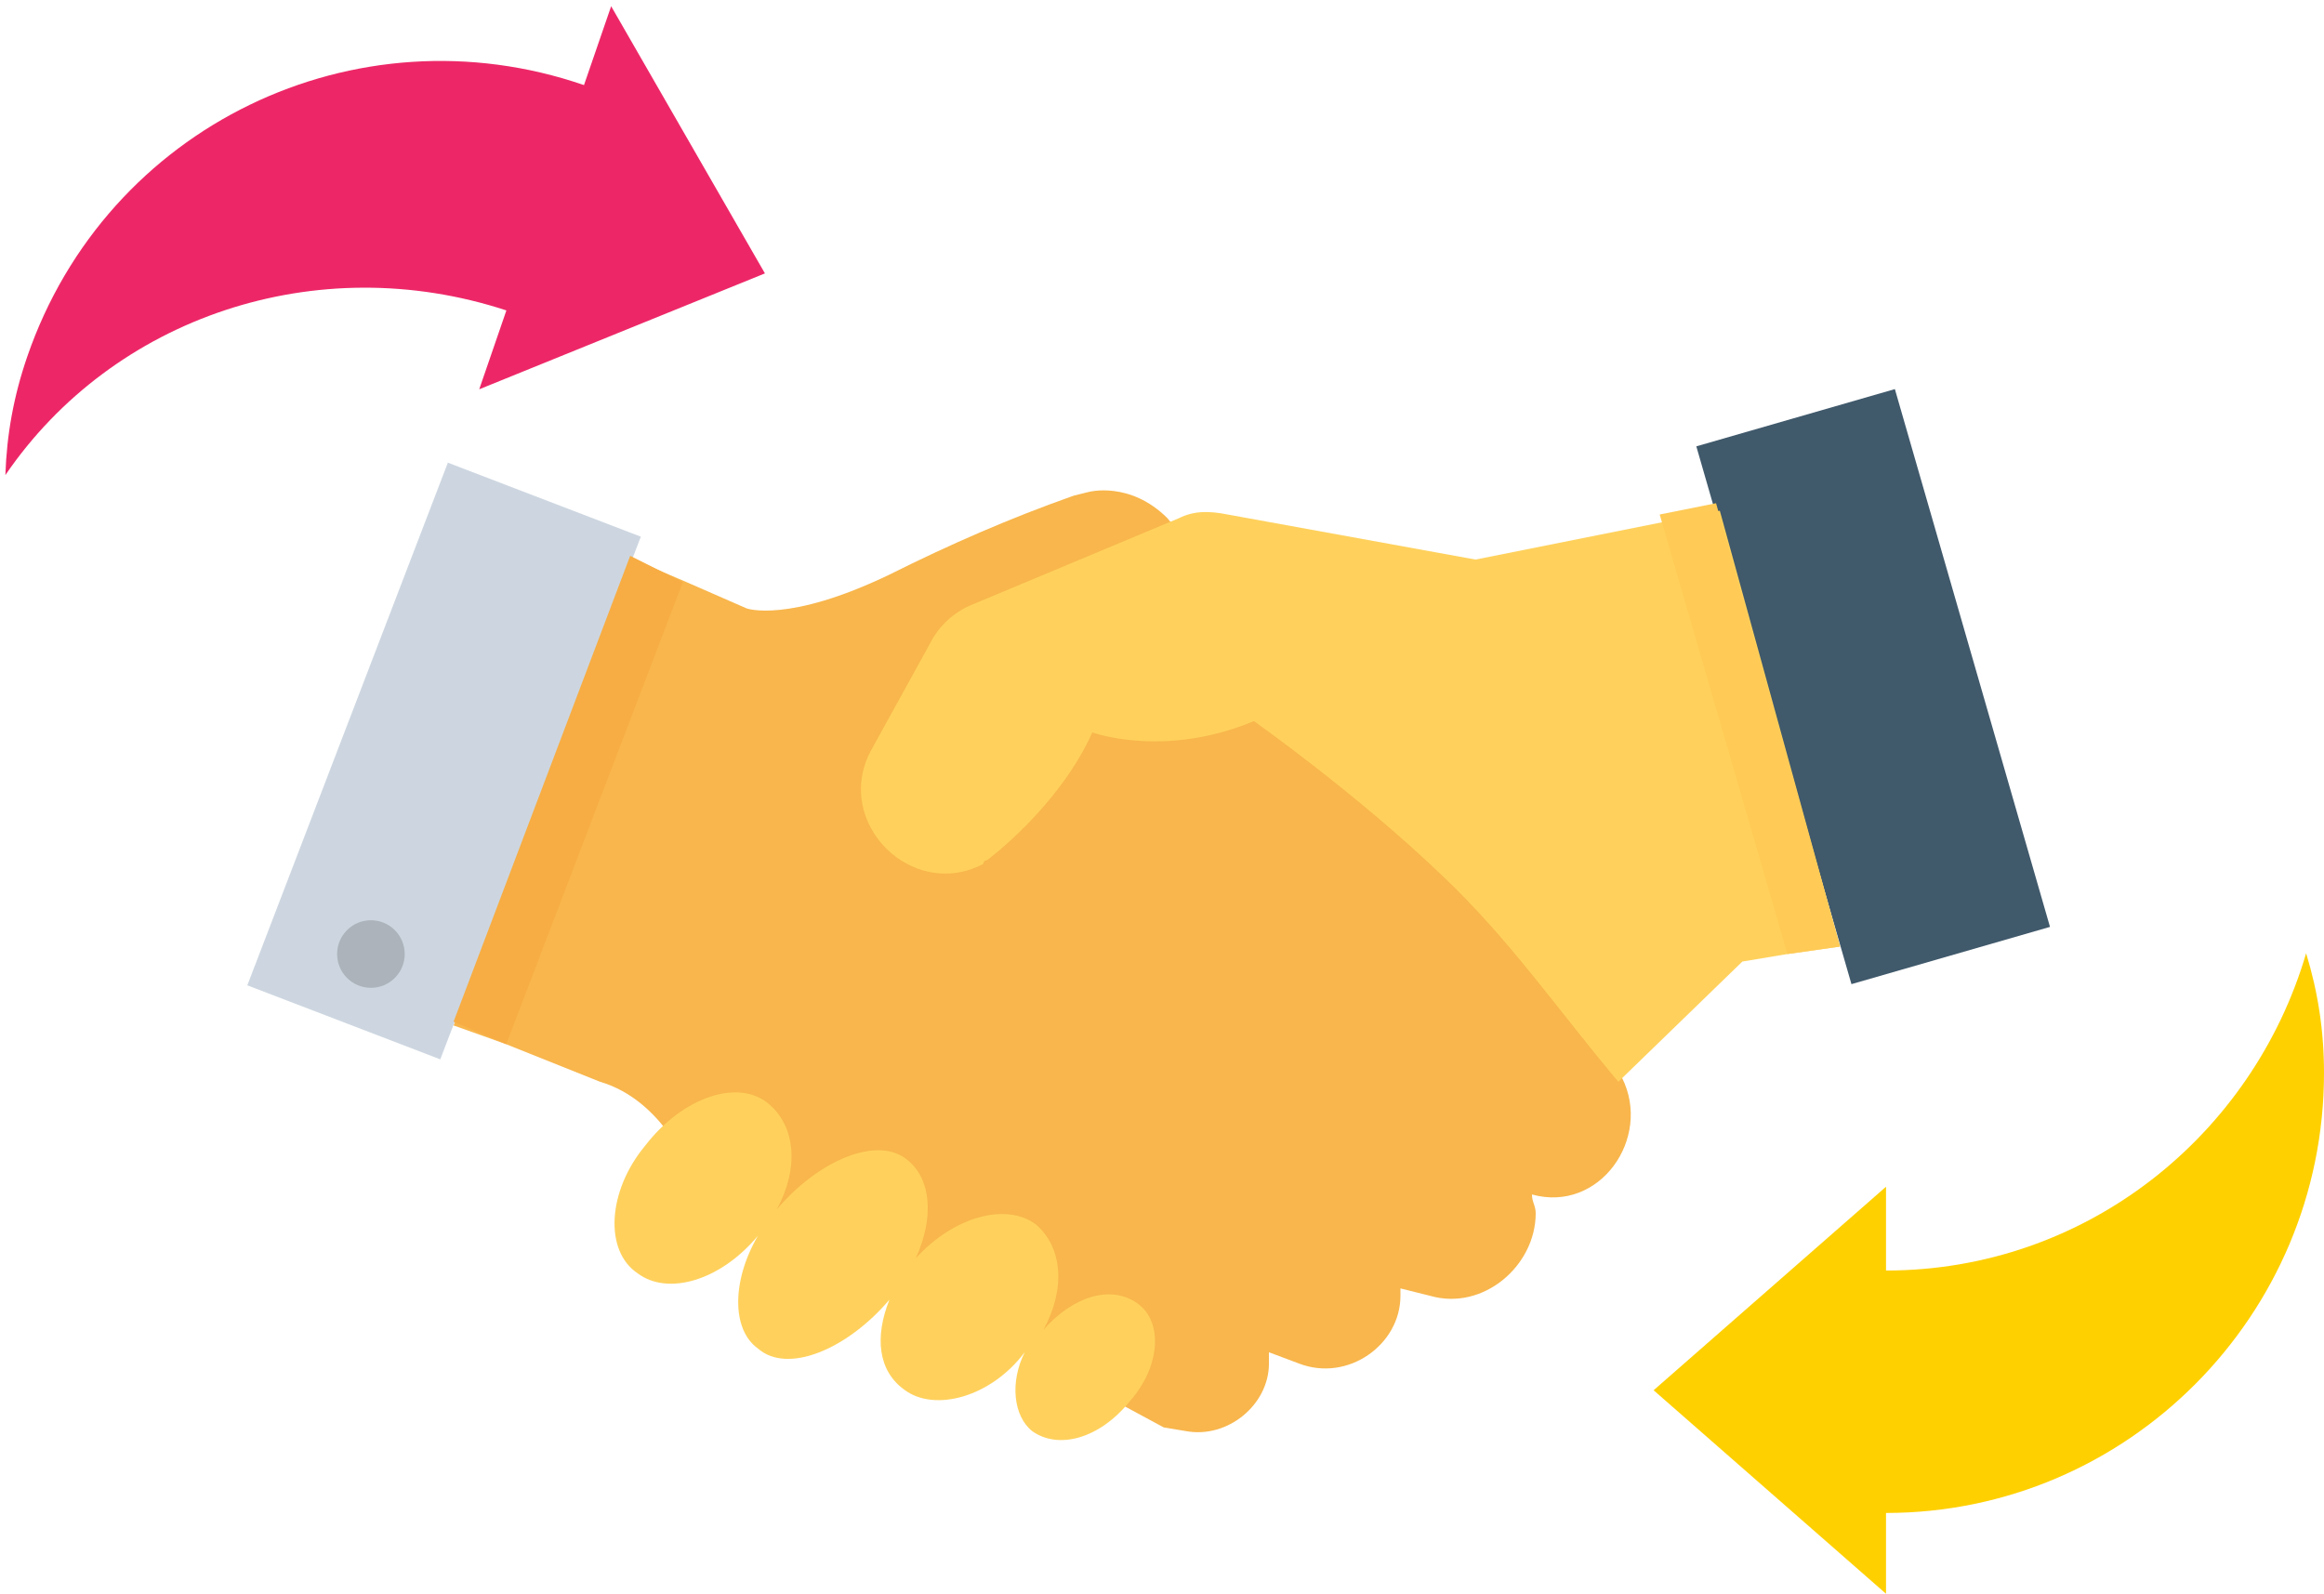 <svg xmlns="http://www.w3.org/2000/svg" xmlns:xlink="http://www.w3.org/1999/xlink" width="156px" height="107px" viewBox="0 0 156 107"><title>collaboration</title><desc>Created with Sketch.</desc><g id="Page-1" stroke="none" stroke-width="1" fill="none" fill-rule="evenodd"><g id="Membres" transform="translate(-642, -574)" fill-rule="nonzero"><g id="collaboration" transform="translate(641, 564)"><path d="M103.833,90.193 C103.833,90.698 104.085,90.95 104.085,91.454 C104.085,94.985 100.554,98.012 97.023,97.003 L95.005,96.499 C95.005,96.751 95.005,96.751 95.005,97.003 C95.005,100.282 91.474,102.804 88.196,101.543 L86.178,100.786 C86.178,101.039 86.178,101.291 86.178,101.543 C86.178,104.317 83.404,106.587 80.629,106.083 L79.116,105.831 L47.336,88.68 C47.336,88.68 45.571,83.888 41.283,82.627 L34.978,80.105 L31.447,78.844 L43.553,47.569 L47.084,49.082 L51.12,50.847 C51.12,50.847 53.894,51.856 60.704,48.577 C64.739,46.56 68.775,44.794 73.063,43.281 L74.071,43.029 C74.071,43.029 76.846,42.272 79.368,44.794 L109.886,82.374 L109.886,82.374 C111.904,86.41 108.373,91.454 103.833,90.193 Z" id="Path" fill="#F8B64C"></path><rect id="Rectangle" fill="#CDD6E0" transform="translate(30.808, 61.091) rotate(-159.011) translate(-30.808, -61.091) " x="23.871" y="42.299" width="13.873" height="37.584"></rect><rect id="Rectangle" fill="#40596B" transform="translate(126.737, 56.098) rotate(-16.088) translate(-126.737, -56.098) " x="119.802" y="37.309" width="13.871" height="37.577"></rect><g id="Group" transform="translate(42.192, 44.236)" fill="#FFD15C"><path d="M82.323,29.311 L78.792,29.815 L75.765,30.319 L67.442,38.39 C63.406,33.598 60.128,28.806 55.588,24.518 C49.787,18.969 42.977,14.177 42.977,14.177 C36.924,16.7 32.132,14.934 32.132,14.934 C29.862,19.978 25.069,23.509 25.069,23.509 C25.069,23.509 24.817,23.509 24.817,23.762 C20.025,26.284 14.728,20.987 17.251,16.195 L21.286,8.881 C21.791,7.872 22.8,6.863 24.061,6.359 L37.933,0.558 C38.941,0.053 39.95,0.053 41.211,0.305 L57.858,3.332 L70.468,0.81 L74.252,0.053 L82.323,29.311 Z" id="Path"></path><path d="M35.158,53.271 C33.392,52.01 30.87,52.767 28.852,55.037 C30.366,52.262 30.113,49.488 28.348,47.974 C26.33,46.461 22.799,47.47 20.277,50.244 C21.538,47.47 21.286,44.948 19.773,43.687 C17.755,41.921 13.72,43.687 10.945,46.966 C12.459,44.191 12.206,41.417 10.441,39.904 C8.423,38.138 4.64,39.399 2.118,42.678 C-0.404,45.705 -0.656,49.74 1.614,51.253 C3.631,52.767 7.162,51.758 9.684,48.731 C7.919,51.758 7.919,55.037 9.684,56.298 C11.702,58.063 15.738,56.298 18.512,53.019 C17.503,55.541 17.755,57.811 19.521,59.072 C21.539,60.585 25.322,59.576 27.592,56.55 C26.583,58.567 26.835,60.837 28.096,61.846 C29.862,63.107 32.636,62.351 34.654,59.829 C36.671,57.559 36.924,54.532 35.158,53.271 Z" id="Path"></path></g><polygon id="Path" fill="#F7AD43" points="46.832 49.082 34.978 80.105 31.447 78.591 43.301 47.316"></polygon><polygon id="Path" fill="#FFCA55" points="124.515 73.547 120.984 74.051 112.408 44.542 116.192 43.785"></polygon><circle id="Oval" fill="#ACB3BA" cx="25.898" cy="74.051" r="2.27"></circle><path d="M35.4,34.2 L35.4,28.6 C22,28.8 10.6,37.6 7.2,50 C6.4,47.4 6,44.8 6,42 C6,25.6 19.2,12.6 35.4,12.6 L35.4,7 L51,20.6 L35.4,34.2 Z" id="Path" fill="#ED2767" transform="translate(28.5, 28.5) rotate(19) translate(-28.5, -28.5) "></path><path d="M127.6,89.673 L127.6,95.299 C141,95.299 152.2,86.257 155.8,74 C156.6,76.612 157,79.224 157,82.037 C157,98.313 143.8,111.575 127.6,111.575 L127.6,117 L112,103.337 L127.6,89.673 Z" id="Path" fill="#FFD000"></path></g></g></g></svg>